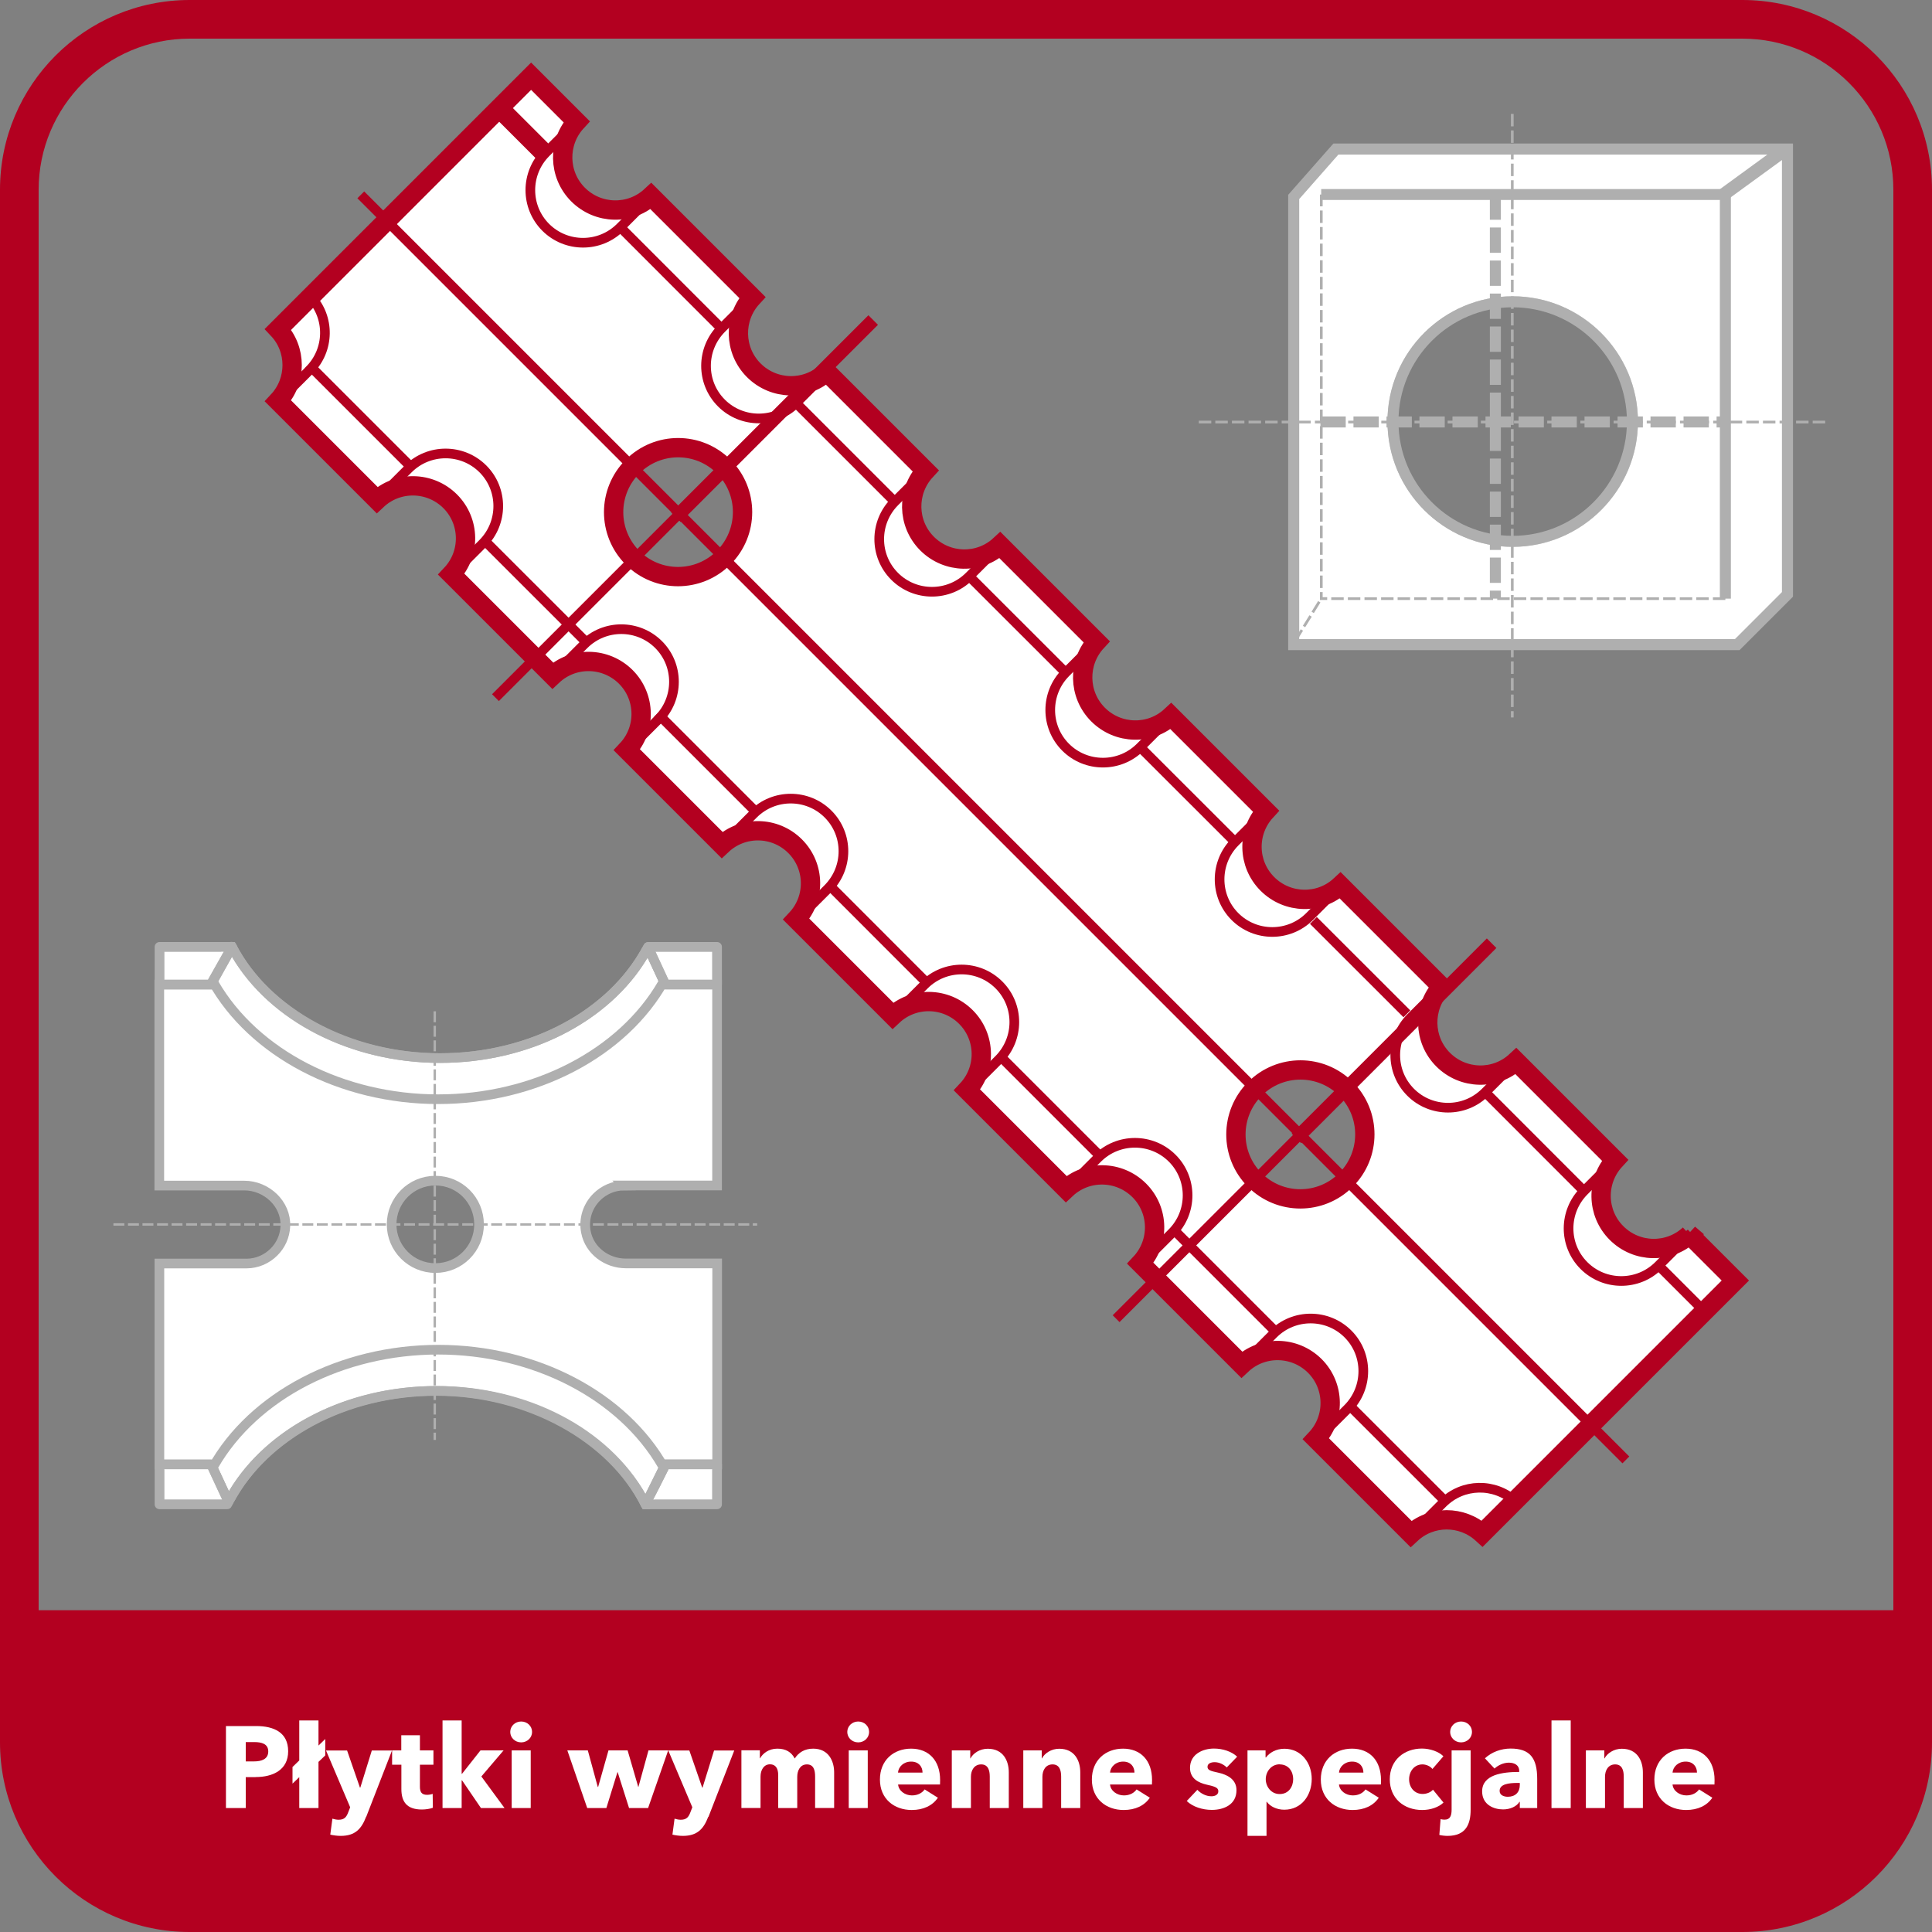 <?xml version="1.0" encoding="UTF-8"?>
<svg id="Warstwa_6" xmlns="http://www.w3.org/2000/svg" viewBox="0 0 200 200">
  <rect x="0" y="0" width="200" height="200" fill="#808080" stroke="none"/>
  <defs>
    <style>
      .cls-1 {
        stroke: #afafaf;
      }

      .cls-1, .cls-2, .cls-3 {
        fill: #fff;
      }

      .cls-1, .cls-4, .cls-5, .cls-3 {
        stroke-miterlimit: 10;
      }

      .cls-4, .cls-6, .cls-5 {
        fill: none;
      }

      .cls-4, .cls-5, .cls-3 {
        stroke: #b30020;
      }

      .cls-4, .cls-3 {
        stroke-width: 2px;
      }

      .cls-7 {
        fill: #b30020;
      }

      .cls-8 {
        fill: #afafaf;
      }
    </style>
  </defs>
  <path class="cls-7" d="M180.36,4c8.62,0,15.64,7.02,15.64,15.64v160.72c0,8.62-7.02,15.64-15.64,15.64H19.64c-8.62,0-15.64-7.02-15.64-15.64V19.64c0-8.62,7.02-15.64,15.64-15.64h160.72M180.36,0H19.64C8.79,0,0,8.79,0,19.64v160.72C0,191.21,8.79,200,19.64,200h160.72c10.85,0,19.64-8.79,19.64-19.64V19.64c0-10.85-8.79-19.64-19.64-19.64h0Z"/>
  <path class="cls-7" d="M-.09,166.69h200.18v7.19c0,14.41-11.7,26.12-26.12,26.12H26.02C11.61,200-.09,188.3-.09,173.88v-7.19H-.09Z"/>
  <g>
    <path class="cls-2" d="M26.46,183.97h-1.02v3.2h-2.05v-8.49h3.12c1.86,0,3.32.67,3.32,2.61s-1.59,2.67-3.37,2.67ZM26.34,180.34h-.9v2h.86c.77,0,1.47-.23,1.47-1.03s-.71-.97-1.44-.97Z"/>
    <path class="cls-2" d="M32.97,182.4v4.77h-1.99v-3.2l-.7.67v-1.72l.7-.68v-4.14h1.99v2.6l.7-.68v1.7l-.7.67Z"/>
    <path class="cls-2" d="M37.9,188.07c-.48,1.25-1.13,1.98-2.63,1.98-.37,0-.79-.06-1.08-.13l.22-1.65c.19.06.44.11.64.11.61,0,.82-.29,1.01-.8l.19-.49-2.5-5.88h2.18l1.33,3.84h.04l1.19-3.84h2.09l-2.67,6.87Z"/>
    <path class="cls-2" d="M43.47,182.68v2.28c0,.55.18.84.74.84.19,0,.43-.04.58-.1l.02,1.44c-.26.1-.72.18-1.14.18-1.6,0-2.12-.85-2.12-2.12v-2.52h-.96v-1.48h.95v-1.57h1.93v1.57h1.4v1.48h-1.4Z"/>
    <path class="cls-2" d="M52.22,187.17h-2.43l-1.96-2.87h-.04v2.87h-1.98v-9.07h1.98v5.52h.04l1.91-2.42h2.39l-2.3,2.7,2.4,3.27Z"/>
    <path class="cls-2" d="M53.95,180.37c-.64,0-1.13-.49-1.13-1.08s.49-1.08,1.13-1.08,1.13.48,1.13,1.08-.5,1.08-1.13,1.08ZM52.97,187.17v-5.97h1.97v5.97h-1.97Z"/>
    <path class="cls-2" d="M67.1,187.17h-1.98l-1.18-3.72h-.02l-1.15,3.72h-1.98l-2.06-5.97h2.12l1.03,3.78h.04l1.07-3.78h1.98l1.1,3.78h.02l1.04-3.78h2.04l-2.08,5.97Z"/>
    <path class="cls-2" d="M73.32,188.07c-.48,1.25-1.13,1.98-2.63,1.98-.37,0-.79-.06-1.08-.13l.22-1.65c.19.06.44.11.64.11.61,0,.82-.29,1.01-.8l.19-.49-2.49-5.88h2.18l1.33,3.84h.04l1.19-3.84h2.09l-2.67,6.87Z"/>
    <path class="cls-2" d="M84.38,187.17v-3.26c0-.68-.16-1.26-.85-1.26s-1,.62-1,1.29v3.23h-1.97v-3.41c0-.68-.26-1.12-.85-1.12-.62,0-.98.56-.98,1.28v3.24h-1.98v-5.97h1.91v.83h.02c.28-.5.89-1,1.79-1s1.46.37,1.8,1.02c.4-.62,1.02-1.02,1.91-1.02,1.62,0,2.17,1.32,2.17,2.45v3.69h-1.97Z"/>
    <path class="cls-2" d="M88.84,180.37c-.64,0-1.13-.49-1.13-1.08s.49-1.08,1.13-1.08,1.13.48,1.13,1.08-.5,1.08-1.13,1.08ZM87.86,187.17v-5.97h1.97v5.97h-1.97Z"/>
    <path class="cls-2" d="M97.3,184.73h-4.33c.06.66.72,1.13,1.43,1.13.62,0,1.06-.26,1.32-.62l1.37.86c-.56.82-1.5,1.27-2.71,1.27-1.8,0-3.29-1.14-3.29-3.15s1.42-3.2,3.23-3.2,3,1.21,3,3.25c0,.16,0,.32-.01.47ZM95.5,183.5c0-.62-.4-1.14-1.18-1.14s-1.31.53-1.36,1.14h2.53Z"/>
    <path class="cls-2" d="M102.46,187.17v-3.26c0-.66-.18-1.26-.89-1.26s-1.06.6-1.06,1.28v3.24h-1.98v-5.97h1.91v.83h.02c.28-.53.96-1,1.79-1,1.61,0,2.18,1.25,2.18,2.45v3.69h-1.98Z"/>
    <path class="cls-2" d="M109.85,187.17v-3.26c0-.66-.18-1.26-.89-1.26s-1.05.6-1.05,1.28v3.24h-1.98v-5.97h1.91v.83h.02c.28-.53.96-1,1.79-1,1.61,0,2.18,1.25,2.18,2.45v3.69h-1.98Z"/>
    <path class="cls-2" d="M119.24,184.73h-4.33c.06.66.72,1.13,1.43,1.13.62,0,1.06-.26,1.32-.62l1.37.86c-.56.82-1.5,1.27-2.71,1.27-1.8,0-3.29-1.14-3.29-3.15s1.42-3.2,3.23-3.2,3,1.21,3,3.25c0,.16,0,.32-.01.47ZM117.44,183.5c0-.62-.4-1.14-1.17-1.14s-1.31.53-1.36,1.14h2.53Z"/>
    <path class="cls-2" d="M126.99,182.96c-.31-.3-.77-.54-1.25-.54-.37,0-.74.13-.74.48s.32.43,1.09.6c.91.2,1.91.66,1.91,1.82,0,1.51-1.33,2.04-2.55,2.04-.97,0-1.98-.32-2.6-.92l1.1-1.16c.35.38.89.67,1.46.67.32,0,.71-.13.71-.52s-.37-.49-1.19-.68c-.83-.19-1.74-.61-1.74-1.74,0-1.43,1.34-2,2.48-2,.89,0,1.81.29,2.4.84l-1.08,1.12Z"/>
    <path class="cls-2" d="M132.94,187.34c-.73,0-1.44-.31-1.81-.83h-.02v3.54h-1.97v-8.85h1.87v.73h.04c.36-.48,1.03-.9,1.91-.9,1.74,0,2.83,1.46,2.83,3.13s-1.04,3.18-2.84,3.18ZM132.47,182.64c-.89,0-1.44.78-1.44,1.54s.55,1.54,1.44,1.54c.94,0,1.4-.77,1.4-1.55s-.47-1.52-1.4-1.52Z"/>
    <path class="cls-2" d="M142.94,184.73h-4.33c.06.66.72,1.13,1.43,1.13.62,0,1.06-.26,1.32-.62l1.37.86c-.56.82-1.5,1.27-2.71,1.27-1.8,0-3.29-1.14-3.29-3.15s1.42-3.2,3.23-3.2,3,1.21,3,3.25c0,.16,0,.32-.01.47ZM141.14,183.5c0-.62-.4-1.14-1.17-1.14s-1.31.53-1.36,1.14h2.53Z"/>
    <path class="cls-2" d="M148.29,183.13c-.22-.29-.65-.48-1.04-.48-.83,0-1.38.71-1.38,1.54s.54,1.52,1.4,1.52c.4,0,.83-.16,1.07-.44l1.09,1.33c-.49.48-1.33.77-2.21.77-1.88,0-3.35-1.2-3.35-3.18s1.48-3.18,3.33-3.18c.85,0,1.75.32,2.22.8l-1.14,1.32Z"/>
    <path class="cls-2" d="M149.85,190.05c-.26,0-.64-.04-.85-.1l.13-1.64c.14.05.31.06.42.06.58,0,.72-.43.72-1.04v-6.13h1.97v6.13c0,1.47-.46,2.72-2.39,2.72ZM151.25,180.37c-.64,0-1.13-.49-1.13-1.08s.49-1.08,1.13-1.08,1.13.48,1.13,1.08-.5,1.08-1.13,1.08Z"/>
    <path class="cls-2" d="M153.72,182.02c.7-.66,1.69-1.01,2.66-1.01,2,0,2.75.98,2.75,3.15v3.01h-1.8v-.64h-.04c-.3.49-.98.78-1.69.78-.95,0-2.17-.47-2.17-1.87,0-1.73,2.1-2.01,3.84-2.01v-.1c0-.59-.47-.86-1.08-.86-.56,0-1.12.28-1.48.61l-1-1.07ZM157.32,184.57h-.25c-.86,0-1.83.11-1.83.82,0,.46.46.61.85.61.79,0,1.24-.48,1.24-1.22v-.2Z"/>
    <path class="cls-2" d="M160.61,187.17v-9.07h1.99v9.07h-1.99Z"/>
    <path class="cls-2" d="M168.09,187.17v-3.26c0-.66-.18-1.26-.89-1.26s-1.05.6-1.05,1.28v3.24h-1.98v-5.97h1.91v.83h.02c.28-.53.96-1,1.79-1,1.61,0,2.18,1.25,2.18,2.45v3.69h-1.98Z"/>
    <path class="cls-2" d="M177.47,184.73h-4.33c.06.66.72,1.13,1.43,1.13.62,0,1.06-.26,1.32-.62l1.37.86c-.56.82-1.5,1.27-2.71,1.27-1.8,0-3.29-1.14-3.29-3.15s1.42-3.2,3.23-3.2,3,1.21,3,3.25c0,.16,0,.32-.01.47ZM175.67,183.5c0-.62-.4-1.14-1.17-1.14s-1.31.53-1.36,1.14h2.53Z"/>
  </g>
  <g>
    <g>
      <g>
        <path class="cls-3" d="M174.89,127.8c-2.13,1.98-5.47,1.92-7.55-.16s-2.12-5.4-.15-7.54l-10.25-10.25c-2.13,1.98-5.47,1.92-7.55-.16-2.07-2.07-2.12-5.4-.15-7.54l-10.49-10.49c-2.13,1.98-5.47,1.92-7.55-.16s-2.12-5.4-.15-7.54l-9.83-9.83c-2.13,1.98-5.47,1.92-7.55-.16-2.07-2.07-2.12-5.4-.15-7.54l-10-10c-2.13,1.98-5.47,1.92-7.55-.16-2.07-2.07-2.12-5.4-.15-7.54l-10.24-10.24c-2.13,1.98-5.47,1.92-7.55-.16-2.07-2.07-2.12-5.4-.15-7.54l-10.49-10.49c-2.13,1.98-5.47,1.92-7.55-.16-2.07-2.07-2.12-5.4-.15-7.54l-4.71-4.71-26.2,26.2c1.95,2.07,1.95,5.33,0,7.42l10.25,10.25c2.13-2,5.48-1.95,7.57.13,2.08,2.08,2.12,5.43.12,7.56l10.49,10.49c2.13-2,5.48-1.95,7.57.13,2.08,2.08,2.12,5.43.12,7.56l9.84,9.84c2.13-2,5.48-1.96,7.57.13s2.12,5.43.12,7.56l9.99,9.99c2.13-2,5.48-1.96,7.57.13s2.12,5.43.12,7.56l10.25,10.25c2.13-2,5.48-1.95,7.57.13s2.12,5.43.12,7.56l10.49,10.49c2.13-2,5.48-1.95,7.57.13,2.08,2.08,2.12,5.43.12,7.56l9.83,9.83c2.08-1.94,5.29-1.94,7.38-.03l26.2-26.2-4.82-4.82ZM65.48,57.74c-2.61-2.61-2.61-6.83,0-9.44,2.61-2.61,6.83-2.61,9.44,0,2.6,2.6,2.6,6.82-.01,9.43-2.61,2.61-6.83,2.61-9.43.01ZM129.89,122.15c-2.6-2.6-2.6-6.82.01-9.43,2.61-2.61,6.83-2.61,9.43-.01,2.61,2.61,2.61,6.83,0,9.44-2.61,2.61-6.83,2.61-9.44,0Z"/>
        <path class="cls-5" d="M68.17,74.45l-3.37,3.37s.1-.1.13-.16c2-2.13,1.95-5.48-.12-7.56-2.09-2.09-5.44-2.13-7.57-.13-.06.03-.11.09-.16.13l3.37-3.37c2.13-2.13,5.6-2.13,7.73,0,2.12,2.12,2.12,5.58-.01,7.72Z"/>
        <path class="cls-5" d="M49.98,56.26l-3.37,3.37s.1-.1.13-.16c2-2.13,1.96-5.48-.12-7.56-2.09-2.09-5.44-2.13-7.57-.13-.06.03-.11.09-.16.13l3.37-3.37c2.13-2.13,5.6-2.13,7.73,0,2.12,2.12,2.12,5.58-.01,7.72Z"/>
        <path class="cls-5" d="M32.04,38.32l-3.37,3.37s.1-.1.13-.16c1.96-2.09,1.95-5.35,0-7.42l3.37-3.37c2,2.13,1.95,5.48-.13,7.57Z"/>
        <path class="cls-5" d="M85.71,91.99l-3.37,3.37s.1-.1.13-.16c2-2.13,1.96-5.48-.12-7.56s-5.44-2.13-7.57-.13c-.06.03-.11.09-.16.13l3.37-3.37c2.13-2.13,5.6-2.13,7.73,0s2.12,5.58-.01,7.72Z"/>
        <path class="cls-5" d="M139.53,145.81l-3.37,3.37s.1-.1.13-.16c2-2.13,1.95-5.48-.12-7.56-2.09-2.09-5.44-2.13-7.57-.13-.06.03-.11.09-.16.13l3.37-3.37c2.13-2.13,5.6-2.13,7.73,0,2.12,2.12,2.12,5.58-.01,7.72Z"/>
        <path class="cls-5" d="M121.34,127.62l-3.37,3.37s.1-.1.13-.16c2-2.13,1.96-5.48-.12-7.56s-5.44-2.13-7.57-.13c-.06.03-.11.09-.16.13l3.37-3.37c2.13-2.13,5.6-2.13,7.73,0,2.12,2.12,2.12,5.58-.01,7.72Z"/>
        <path class="cls-5" d="M103.4,109.68l-3.37,3.37s.1-.1.13-.16c2-2.13,1.96-5.48-.12-7.56s-5.44-2.13-7.57-.13c-.06.03-.11.09-.16.13l3.37-3.37c2.13-2.13,5.6-2.13,7.73,0s2.12,5.58-.01,7.72Z"/>
        <path class="cls-5" d="M156.88,155.45l-3.37,3.37c-2.09-1.91-5.3-1.91-7.38.03-.06.03-.11.09-.16.13l3.37-3.37c2.08-2.08,5.39-2.13,7.54-.17Z"/>
        <path class="cls-5" d="M138.94,91.51l-3.37,3.37c-2.13,2.13-5.6,2.13-7.73,0-2.12-2.12-2.12-5.58.01-7.72l3.37-3.37c-.06.06-.11.11-.16.18-1.98,2.13-1.92,5.47.15,7.54s5.42,2.13,7.55.16c.07-.04.12-.1.18-.16Z"/>
        <path class="cls-5" d="M157.13,109.7l-3.37,3.37c-2.13,2.13-5.6,2.13-7.73,0s-2.12-5.58.01-7.72l3.37-3.37c-.06.06-.11.11-.16.18-1.98,2.13-1.92,5.47.15,7.54,2.08,2.08,5.42,2.13,7.55.16.07-.04.12-.1.18-.16Z"/>
        <path class="cls-5" d="M175.07,127.64l-3.37,3.37c-2.13,2.13-5.6,2.13-7.73,0s-2.12-5.58.01-7.72l3.37-3.37c-.06.06-.11.11-.16.18-1.98,2.13-1.92,5.47.15,7.54s5.42,2.13,7.55.16c.07-.04.12-.1.18-.16Z"/>
        <path class="cls-5" d="M121.41,73.98l-3.37,3.37c-2.13,2.13-5.6,2.13-7.73,0-2.12-2.12-2.12-5.58.01-7.72l3.37-3.37c-.06.06-.11.11-.16.18-1.98,2.13-1.92,5.47.15,7.54,2.08,2.08,5.42,2.13,7.55.16.07-.04.12-.1.18-.16Z"/>
        <path class="cls-5" d="M67.59,20.16l-3.37,3.37c-2.13,2.13-5.6,2.13-7.73,0-2.12-2.12-2.12-5.58.01-7.72l3.37-3.37c-.06.06-.11.11-.16.18-1.98,2.13-1.92,5.47.15,7.54,2.08,2.08,5.42,2.13,7.55.16.07-.04.12-.1.18-.16Z"/>
        <path class="cls-5" d="M85.78,38.35l-3.37,3.37c-2.13,2.13-5.6,2.13-7.73,0s-2.12-5.58.01-7.72l3.37-3.37c-.06.06-.11.11-.16.18-1.98,2.13-1.92,5.47.15,7.54,2.08,2.08,5.42,2.13,7.55.16.07-.04.12-.1.18-.16Z"/>
        <path class="cls-5" d="M103.71,56.29l-3.37,3.37c-2.13,2.13-5.6,2.13-7.73,0s-2.12-5.58.01-7.72l3.37-3.37c-.06.06-.11.11-.16.18-1.98,2.13-1.92,5.47.15,7.54,2.08,2.08,5.42,2.13,7.55.16.07-.04.12-.1.18-.16Z"/>
        <line class="cls-4" x1="51.29" y1="10.8" x2="56.29" y2="15.8"/>
        <line class="cls-5" x1="100.64" y1="59.96" x2="110.32" y2="69.63"/>
        <line class="cls-5" x1="82.41" y1="41.72" x2="92.63" y2="51.94"/>
        <line class="cls-5" x1="118.18" y1="77.5" x2="127.86" y2="87.17"/>
        <line class="cls-5" x1="135.96" y1="95.28" x2="145.64" y2="104.95"/>
        <line class="cls-5" x1="154.03" y1="113.34" x2="163.7" y2="123.02"/>
        <line class="cls-5" x1="139.76" y1="145.56" x2="149.44" y2="155.23"/>
        <line class="cls-5" x1="171.67" y1="130.98" x2="176.59" y2="135.9"/>
        <line class="cls-5" x1="121.7" y1="127.5" x2="132.07" y2="137.87"/>
        <line class="cls-5" x1="103.49" y1="109.29" x2="113.86" y2="119.66"/>
        <line class="cls-5" x1="85.73" y1="91.52" x2="96.1" y2="101.9"/>
        <line class="cls-5" x1="68.06" y1="73.85" x2="78.43" y2="84.22"/>
        <line class="cls-5" x1="50.12" y1="55.92" x2="60.5" y2="66.29"/>
        <line class="cls-5" x1="32.49" y1="38.28" x2="42.52" y2="48.31"/>
        <line class="cls-5" x1="37.35" y1="20.17" x2="168.31" y2="151.13"/>
        <line class="cls-5" x1="70.33" y1="53.18" x2="51.29" y2="72.22"/>
        <line class="cls-5" x1="134.62" y1="117.43" x2="115.54" y2="136.51"/>
        <line class="cls-5" x1="64.35" y1="23.66" x2="74.56" y2="33.88"/>
      </g>
      <g>
        <rect class="cls-5" x="66.24" y="43.14" width="27.88" height=".4" transform="translate(-7.16 69.39) rotate(-45)"/>
        <rect class="cls-5" x="130.51" y="107.55" width="27.58" height=".4" transform="translate(-33.92 133.59) rotate(-45)"/>
      </g>
    </g>
    <g>
      <g>
        <path class="cls-6" d="M138.28,15.43l-4.36,4.95v46.35h45.93l5.19-5.19V15.43h-46.76ZM184.47,61.3l-4.86,4.86h-45.12V20.6l4.05-4.6h45.93v45.3ZM156.59,56.61c7.15,0,12.97-5.82,12.97-12.98s-5.82-12.96-12.97-12.96-12.96,5.82-12.96,12.96,5.81,12.98,12.96,12.98ZM156.59,31.24c6.84,0,12.4,5.55,12.4,12.39s-5.56,12.41-12.4,12.41-12.39-5.56-12.39-12.41,5.54-12.39,12.39-12.39Z"/>
        <path class="cls-8" d="M156.59,30.67c-7.15,0-12.96,5.82-12.96,12.96s5.81,12.98,12.96,12.98,12.97-5.82,12.97-12.98-5.82-12.96-12.97-12.96ZM156.59,55.47c-6.52,0-11.82-5.31-11.82-11.84s5.3-11.82,11.82-11.82,11.83,5.3,11.83,11.82-5.31,11.84-11.83,11.84ZM156.59,30.67c-7.15,0-12.96,5.82-12.96,12.96s5.81,12.98,12.96,12.98,12.97-5.82,12.97-12.98-5.82-12.96-12.97-12.96ZM156.59,55.47c-6.52,0-11.82-5.31-11.82-11.84s5.3-11.82,11.82-11.82,11.83,5.3,11.83,11.82-5.31,11.84-11.83,11.84ZM138.03,14.86l-4.68,5.31v47.13h46.73l5.53-5.53V14.86h-47.58ZM184.47,61.3l-4.86,4.86h-45.12V20.6l4.05-4.6h45.93v45.3ZM156.59,56.61c7.15,0,12.97-5.82,12.97-12.98s-5.82-12.96-12.97-12.96-12.96,5.82-12.96,12.96,5.81,12.98,12.96,12.98ZM156.59,31.81c6.52,0,11.83,5.3,11.83,11.82s-5.31,11.84-11.83,11.84-11.82-5.31-11.82-11.84,5.3-11.82,11.82-11.82Z"/>
        <path class="cls-2" d="M138.54,16l-4.05,4.6v45.56h45.12l4.86-4.86V16h-45.93ZM156.59,56.61c-7.15,0-12.96-5.82-12.96-12.98s5.81-12.96,12.96-12.96,12.97,5.82,12.97,12.96-5.82,12.98-12.97,12.98Z"/>
      </g>
      <polygon class="cls-8" points="179.18 61.97 178.04 61.97 178.04 20.7 136.77 20.7 136.77 19.57 179.18 19.57 179.18 61.97"/>
      <path class="cls-8" d="M178.61,62.11h-1.29v-.28h1.29v.28ZM176.89,62.11h-1.29v-.28h1.29v.28ZM175.18,62.11h-1.29v-.28h1.29v.28ZM173.46,62.11h-1.29v-.28h1.29v.28ZM171.74,62.11h-1.29v-.28h1.29v.28ZM170.02,62.11h-1.29v-.28h1.29v.28ZM168.3,62.11h-1.29v-.28h1.29v.28ZM166.59,62.11h-1.29v-.28h1.29v.28ZM164.87,62.11h-1.29v-.28h1.29v.28ZM163.15,62.11h-1.29v-.28h1.29v.28ZM161.43,62.11h-1.29v-.28h1.29v.28ZM159.72,62.11h-1.29v-.28h1.29v.28ZM158,62.11h-1.29v-.28h1.29v.28ZM156.28,62.11h-1.29v-.28h1.29v.28ZM154.56,62.11h-1.29v-.28h1.29v.28ZM152.85,62.11h-1.29v-.28h1.29v.28ZM151.13,62.11h-1.29v-.28h1.29v.28ZM149.41,62.11h-1.29v-.28h1.29v.28ZM147.69,62.11h-1.29v-.28h1.29v.28ZM145.97,62.11h-1.29v-.28h1.29v.28ZM144.26,62.11h-1.29v-.28h1.29v.28ZM142.54,62.11h-1.29v-.28h1.29v.28ZM140.82,62.11h-1.29v-.28h1.29v.28ZM139.1,62.11h-1.29v-.28h1.29v.28ZM137.39,62.11h-.75v-.82h.28v.53h.47v.28ZM136.92,60.87h-.28v-1.29h.28v1.29ZM136.92,59.15h-.28v-1.29h.28v1.29ZM136.92,57.43h-.28v-1.29h.28v1.29ZM136.92,55.71h-.28v-1.29h.28v1.29ZM136.92,54h-.28v-1.29h.28v1.29ZM136.92,52.28h-.28v-1.29h.28v1.29ZM136.92,50.56h-.28v-1.29h.28v1.29ZM136.92,48.84h-.28v-1.29h.28v1.29ZM136.92,47.12h-.28v-1.29h.28v1.29ZM136.92,45.41h-.28v-1.29h.28v1.29ZM136.92,43.69h-.28v-1.29h.28v1.29ZM136.92,41.97h-.28v-1.29h.28v1.29ZM136.92,40.25h-.28v-1.29h.28v1.29ZM136.92,38.54h-.28v-1.29h.28v1.29ZM136.92,36.82h-.28v-1.29h.28v1.29ZM136.92,35.1h-.28v-1.29h.28v1.29ZM136.92,33.38h-.28v-1.29h.28v1.29ZM136.92,31.66h-.28v-1.29h.28v1.29ZM136.92,29.95h-.28v-1.29h.28v1.29ZM136.92,28.23h-.28v-1.29h.28v1.29ZM136.92,26.51h-.28v-1.29h.28v1.29ZM136.92,24.79h-.28v-1.29h.28v1.29ZM136.92,23.08h-.28v-1.29h.28v1.29ZM136.92,21.36h-.28v-1.22h.28v1.22Z"/>
      <path class="cls-8" d="M156.69,74.27h-.28v-.65h.28v.65ZM156.69,73.19h-.28v-1.29h.28v1.29ZM156.69,71.48h-.28v-1.29h.28v1.29ZM156.69,69.76h-.28v-1.29h.28v1.29ZM156.69,68.04h-.28v-1.29h.28v1.29ZM156.69,66.32h-.28v-1.29h.28v1.29ZM156.69,64.61h-.28v-1.29h.28v1.29ZM156.69,62.89h-.28v-1.29h.28v1.29ZM156.69,61.17h-.28v-1.29h.28v1.29ZM156.69,59.45h-.28v-1.29h.28v1.29ZM156.69,57.74h-.28v-1.29h.28v1.29ZM156.69,56.02h-.28v-1.29h.28v1.29ZM156.69,54.3h-.28v-1.29h.28v1.29ZM156.69,52.58h-.28v-1.29h.28v1.29ZM156.69,50.87h-.28v-1.29h.28v1.29ZM156.69,49.15h-.28v-1.29h.28v1.29ZM156.69,47.43h-.28v-1.29h.28v1.29ZM156.69,45.71h-.28v-1.29h.28v1.29ZM156.69,43.99h-.28v-1.29h.28v1.29ZM156.69,42.28h-.28v-1.29h.28v1.29ZM156.69,40.56h-.28v-1.29h.28v1.29ZM156.69,38.84h-.28v-1.29h.28v1.29ZM156.69,37.12h-.28v-1.29h.28v1.29ZM156.69,35.41h-.28v-1.29h.28v1.29ZM156.69,33.69h-.28v-1.29h.28v1.29ZM156.69,31.97h-.28v-1.29h.28v1.29ZM156.69,30.25h-.28v-1.29h.28v1.29ZM156.69,28.53h-.28v-1.29h.28v1.29ZM156.69,26.82h-.28v-1.29h.28v1.29ZM156.69,25.1h-.28v-1.29h.28v1.29ZM156.69,23.38h-.28v-1.29h.28v1.29ZM156.69,21.66h-.28v-1.29h.28v1.29ZM156.69,19.95h-.28v-1.29h.28v1.29ZM156.69,18.23h-.28v-1.29h.28v1.29ZM156.69,16.51h-.28v-1.29h.28v1.29ZM156.69,14.79h-.28v-1.29h.28v1.29ZM156.69,13.08h-.28v-1.29h.28v1.29Z"/>
      <path class="cls-8" d="M188.94,43.83h-1.29v-.28h1.29v.28ZM187.22,43.83h-1.29v-.28h1.29v.28ZM185.51,43.83h-1.29v-.28h1.29v.28ZM183.79,43.83h-1.29v-.28h1.29v.28ZM182.07,43.83h-1.29v-.28h1.29v.28ZM180.35,43.83h-1.29v-.28h1.29v.28ZM178.64,43.83h-1.29v-.28h1.29v.28ZM176.92,43.83h-1.29v-.28h1.29v.28ZM175.2,43.83h-1.29v-.28h1.29v.28ZM173.48,43.83h-1.29v-.28h1.29v.28ZM171.76,43.83h-1.29v-.28h1.29v.28ZM170.05,43.83h-1.29v-.28h1.29v.28ZM168.33,43.83h-1.29v-.28h1.29v.28ZM166.61,43.83h-1.29v-.28h1.29v.28ZM164.89,43.83h-1.29v-.28h1.29v.28ZM163.18,43.83h-1.29v-.28h1.29v.28ZM161.46,43.83h-1.29v-.28h1.29v.28ZM159.74,43.83h-1.29v-.28h1.29v.28ZM158.02,43.83h-1.29v-.28h1.29v.28ZM156.31,43.83h-1.29v-.28h1.29v.28ZM154.59,43.83h-1.29v-.28h1.29v.28ZM152.87,43.83h-1.29v-.28h1.29v.28ZM151.15,43.83h-1.29v-.28h1.29v.28ZM149.43,43.83h-1.29v-.28h1.29v.28ZM147.72,43.83h-1.29v-.28h1.29v.28ZM146,43.83h-1.29v-.28h1.29v.28ZM144.28,43.83h-1.29v-.28h1.29v.28ZM142.56,43.83h-1.29v-.28h1.29v.28ZM140.85,43.83h-1.29v-.28h1.29v.28ZM139.13,43.83h-1.29v-.28h1.29v.28ZM137.41,43.83h-1.29v-.28h1.29v.28ZM135.69,43.83h-1.29v-.28h1.29v.28ZM133.97,43.83h-1.29v-.28h1.29v.28ZM132.26,43.83h-1.29v-.28h1.29v.28ZM130.54,43.83h-1.29v-.28h1.29v.28ZM128.82,43.83h-1.29v-.28h1.29v.28ZM127.1,43.83h-1.29v-.28h1.29v.28ZM125.39,43.83h-1.29v-.28h1.29v.28Z"/>
      <path class="cls-8" d="M155.37,61.97h-1.14v-.83h1.14v.83ZM155.37,60.34h-1.14v-2.62h1.14v2.62ZM155.37,56.93h-1.14v-2.62h1.14v2.62ZM155.37,53.51h-1.14v-2.62h1.14v2.62ZM155.37,50.09h-1.14v-2.62h1.14v2.62ZM155.37,46.68h-1.14v-2.62h1.14v2.62ZM155.37,43.26h-1.14v-2.62h1.14v2.62ZM155.37,39.84h-1.14v-2.62h1.14v2.62ZM155.37,36.42h-1.14v-2.62h1.14v2.62ZM155.37,33.01h-1.14v-2.62h1.14v2.62ZM155.37,29.59h-1.14v-2.62h1.14v2.62ZM155.37,26.17h-1.14v-2.62h1.14v2.62ZM155.37,22.75h-1.14v-2.62h1.14v2.62Z"/>
      <path class="cls-8" d="M178.53,44.25h-.83v-1.14h.83v1.14ZM176.9,44.25h-2.62v-1.14h2.62v1.14ZM173.48,44.25h-2.62v-1.14h2.62v1.14ZM170.07,44.25h-2.62v-1.14h2.62v1.14ZM166.65,44.25h-2.62v-1.14h2.62v1.14ZM163.23,44.25h-2.62v-1.14h2.62v1.14ZM159.82,44.25h-2.62v-1.14h2.62v1.14ZM156.4,44.25h-2.62v-1.14h2.62v1.14ZM152.98,44.25h-2.62v-1.14h2.62v1.14ZM149.56,44.25h-2.62v-1.14h2.62v1.14ZM146.15,44.25h-2.62v-1.14h2.62v1.14ZM142.73,44.25h-2.62v-1.14h2.62v1.14ZM139.31,44.25h-2.62v-1.14h2.62v1.14Z"/>
      <path class="cls-8" d="M134.21,66.39l-.24-.15.68-1.1.24.15-.68,1.1ZM135.11,64.93l-.24-.15.68-1.09.24.15-.68,1.09ZM136.01,63.47l-.24-.15.68-1.1.24.15-.68,1.1Z"/>
      <polygon class="cls-8" points="178.79 20.7 177.64 19.88 184.29 15.03 185.44 15.86 178.79 20.7"/>
    </g>
    <g>
      <g>
        <path class="cls-1" d="M64.6,122.72h9.63v-20.81h-5.35l-.16-.35-1.49-3.21c-.06-.13-.25-.14-.32,0-3.61,6.59-11.81,11.18-21.36,11.18s-18.01-4.75-21.54-11.51h-.36l-1.65,3.55-.16.35h-5.35v20.81h8.8c2.31,0,4.35,1.9,4.25,4.21-.05,1.04-.48,1.98-1.18,2.67-.73.73-1.74,1.19-2.84,1.19h-9.02v20.81h5.35l.16.35,1.49,3.21c.06.13.25.14.32,0,3.61-6.59,11.81-11.18,21.36-11.18s18.2,4.86,21.65,11.75h.14l1.76-3.79.16-.35h5.35v-20.81h-9.45c-1.96,0-3.75-1.31-4.13-3.23-.28-1.41.21-2.74,1.11-3.64.73-.73,1.74-1.19,2.84-1.19ZM45.07,131.27c-2.5,0-4.53-2.02-4.53-4.52s2.02-4.53,4.53-4.53,4.52,2.02,4.52,4.53-2.02,4.52-4.52,4.52Z"/>
        <g>
          <path class="cls-6" d="M16.51,98.02v3.9h5.35l.16-.35,2-3.55h-7.51ZM21.57,101.36l-.03.06h-4.53v-2.9h6.16l-1.6,2.84Z"/>
          <g>
            <path class="cls-8" d="M24.46,97.76c-.09-.15-.26-.24-.44-.24h-7.51c-.27,0-.5.22-.5.5v3.9c0,.27.23.5.5.5h5.35c.2,0,.37-.12.45-.3l2.15-3.86c.09-.15.09-.34,0-.5ZM21.54,101.42h-4.53v-2.9h6.16l-1.6,2.84-.03.06Z"/>
            <polygon class="cls-2" points="23.17 98.52 21.57 101.36 21.54 101.42 17.01 101.42 17.01 98.52 23.17 98.52"/>
          </g>
        </g>
        <g>
          <g>
            <path class="cls-6" d="M68.88,151.59l-.16.35-1.86,3.74-.03.05h7.4v-4.14h-5.35ZM73.73,155.23h-6.1l1.55-3.08.02-.06h4.53v3.14Z"/>
            <g>
              <path class="cls-8" d="M74.23,151.09h-5.35c-.19,0-.37.12-.45.29l-2.05,4.13c-.08.15-.07.34.02.48.09.15.26.24.43.24h7.4c.28,0,.5-.22.5-.5v-4.14c0-.27-.22-.5-.5-.5ZM73.73,155.23h-6.1l1.55-3.08.02-.06h4.53v3.14Z"/>
              <polygon class="cls-2" points="73.73 152.09 73.73 155.23 67.63 155.23 69.18 152.15 69.2 152.09 73.73 152.09"/>
            </g>
          </g>
          <g>
            <line class="cls-6" x1="66.96" y1="155.73" x2="66.89" y2="155.88"/>
            <rect class="cls-8" x="66.85" y="155.31" width=".17" height="1" transform="translate(-102.56 150.43) rotate(-64.94)"/>
          </g>
          <g>
            <path class="cls-6" d="M23.65,155.47c-.05.08-.09.17-.13.26h-7.01v-4.14h5.35l.16.35,1.64,3.53Z"/>
            <g>
              <path class="cls-8" d="M24.11,155.26l-1.8-3.88c-.08-.17-.25-.29-.45-.29h-5.35c-.27,0-.5.23-.5.5v4.14c0,.28.23.5.5.5h7.02c.19,0,.37-.11.45-.3.03-.06.06-.13.1-.19.09-.15.1-.32.03-.48ZM17.01,155.23v-3.14h4.53l1.46,3.14h-5.99Z"/>
              <polygon class="cls-2" points="23 155.23 17.01 155.23 17.01 152.09 21.54 152.09 23 155.23"/>
            </g>
          </g>
        </g>
        <g>
          <path class="cls-6" d="M67.1,98.02s0,.01,0,.02l1.63,3.53.16.35h5.35v-3.9h-7.13ZM73.73,101.42h-4.53l-1.34-2.9h5.87v2.9Z"/>
          <g>
            <path class="cls-8" d="M74.23,97.52h-7.13c-.21,0-.38.12-.46.29-.07.14-.07.3-.01.44l1.8,3.87c.08.18.26.3.45.3h5.35c.28,0,.5-.23.5-.5v-3.9c0-.28-.22-.5-.5-.5ZM73.73,101.42h-4.53l-1.34-2.9h5.87v2.9Z"/>
            <polygon class="cls-2" points="73.73 98.52 73.73 101.42 69.2 101.42 67.86 98.52 73.73 98.52"/>
          </g>
        </g>
        <g>
          <path class="cls-6" d="M68.72,101.57c-4.03,7.21-12.97,12.22-23.35,12.22s-19.32-5.01-23.35-12.22l2-3.55h0c.06.13-.07-.13,0,0,3.52,6.76,11.84,11.51,21.54,11.51s18-4.74,21.53-11.49l1.64,3.53Z"/>
          <path class="cls-8" d="M45.37,114.29c-10.22,0-19.55-4.9-23.79-12.47-.08-.15-.08-.34,0-.49l1.94-3.44c.03-.14.11-.27.24-.34.23-.12.54,0,.68.22,0,.01.01.02.02.03,3.56,6.83,11.84,11.24,21.09,11.24s17.53-4.4,21.08-11.22c.09-.17.28-.29.45-.27.19,0,.36.12.44.29l1.64,3.53c.07.15.06.31-.02.45-4.23,7.58-13.57,12.47-23.79,12.47ZM22.59,101.57c4.13,7.13,13.03,11.72,22.78,11.72s18.67-4.6,22.79-11.74l-1.12-2.41c-3.95,6.65-12.26,10.89-21.49,10.89s-17.61-4.28-21.54-10.99l-1.43,2.53Z"/>
        </g>
        <g>
          <path class="cls-6" d="M68.72,151.94s-1.87,3.84-1.9,3.79c-3.44-6.89-11.84-11.75-21.65-11.75s-18,4.74-21.53,11.49l-1.64-3.53c4.03-7.21,12.97-12.22,23.35-12.22s19.32,5.01,23.35,12.22Z"/>
          <path class="cls-8" d="M66.83,156.23c-.19,0-.36-.11-.45-.28-3.48-6.97-11.8-11.48-21.2-11.48s-17.53,4.41-21.08,11.22c-.09.17-.26.26-.45.27-.19,0-.36-.12-.44-.29l-1.64-3.53c-.07-.15-.06-.31.02-.45,4.23-7.58,13.57-12.47,23.79-12.47s19.55,4.9,23.79,12.47c.08.14.08.31.01.46q-1.97,4.05-2.32,4.07h-.02ZM45.18,143.48c9.39,0,17.77,4.36,21.64,11.19.37-.74.92-1.85,1.33-2.71-4.12-7.14-13.03-11.74-22.79-11.74s-18.67,4.6-22.79,11.74l1.12,2.41c3.95-6.65,12.26-10.89,21.49-10.89Z"/>
        </g>
      </g>
      <g>
        <path class="cls-8" d="M78.38,126.88h-.45v-.25h.45v.25ZM77.56,126.88h-1.13v-.25h1.13v.25ZM76.05,126.88h-1.13v-.25h1.13v.25ZM74.55,126.88h-1.13v-.25h1.13v.25ZM73.04,126.88h-1.13v-.25h1.13v.25ZM71.54,126.88h-1.13v-.25h1.13v.25ZM70.04,126.88h-1.13v-.25h1.13v.25ZM68.53,126.88h-1.13v-.25h1.13v.25ZM67.03,126.88h-1.13v-.25h1.13v.25ZM65.52,126.88h-1.13v-.25h1.13v.25ZM64.02,126.88h-1.13v-.25h1.13v.25ZM62.51,126.88h-1.13v-.25h1.13v.25ZM61.01,126.88h-1.13v-.25h1.13v.25ZM59.51,126.88h-1.13v-.25h1.13v.25ZM58,126.88h-1.13v-.25h1.13v.25ZM56.5,126.88h-1.13v-.25h1.13v.25ZM54.99,126.88h-1.13v-.25h1.13v.25ZM53.49,126.88h-1.13v-.25h1.13v.25ZM51.98,126.88h-1.13v-.25h1.13v.25ZM50.48,126.88h-1.13v-.25h1.13v.25ZM48.98,126.88h-1.13v-.25h1.13v.25ZM47.47,126.88h-1.13v-.25h1.13v.25ZM45.97,126.88h-1.13v-.25h1.13v.25ZM44.46,126.88h-1.13v-.25h1.13v.25ZM42.96,126.88h-1.13v-.25h1.13v.25ZM41.45,126.88h-1.13v-.25h1.13v.25ZM39.95,126.88h-1.13v-.25h1.13v.25ZM38.45,126.88h-1.13v-.25h1.13v.25ZM36.94,126.88h-1.13v-.25h1.13v.25ZM35.44,126.88h-1.13v-.25h1.13v.25ZM33.93,126.88h-1.13v-.25h1.13v.25ZM32.43,126.88h-1.13v-.25h1.13v.25ZM30.93,126.88h-1.13v-.25h1.13v.25ZM29.42,126.88h-1.13v-.25h1.13v.25ZM27.92,126.88h-1.13v-.25h1.13v.25ZM26.41,126.88h-1.13v-.25h1.13v.25ZM24.91,126.88h-1.13v-.25h1.13v.25ZM23.4,126.88h-1.13v-.25h1.13v.25ZM21.9,126.88h-1.13v-.25h1.13v.25ZM20.4,126.88h-1.13v-.25h1.13v.25ZM18.89,126.88h-1.13v-.25h1.13v.25ZM17.39,126.88h-1.13v-.25h1.13v.25ZM15.88,126.88h-1.13v-.25h1.13v.25ZM14.38,126.88h-1.13v-.25h1.13v.25ZM12.87,126.88h-1.13v-.25h1.13v.25Z"/>
        <path class="cls-8" d="M45.13,149.06h-.25v-.75h.25v.75ZM45.13,147.94h-.25v-1.13h.25v1.13ZM45.13,146.43h-.25v-1.13h.25v1.13ZM45.13,144.93h-.25v-1.13h.25v1.13ZM45.13,143.42h-.25v-1.13h.25v1.13ZM45.13,141.92h-.25v-1.13h.25v1.13ZM45.13,140.41h-.25v-1.13h.25v1.13ZM45.13,138.91h-.25v-1.13h.25v1.13ZM45.13,137.41h-.25v-1.13h.25v1.13ZM45.13,135.9h-.25v-1.13h.25v1.13ZM45.13,134.4h-.25v-1.13h.25v1.13ZM45.13,132.89h-.25v-1.13h.25v1.13ZM45.13,131.39h-.25v-1.13h.25v1.13ZM45.13,129.88h-.25v-1.13h.25v1.13ZM45.13,128.38h-.25v-1.13h.25v1.13ZM45.13,126.88h-.25v-1.13h.25v1.13ZM45.13,125.37h-.25v-1.13h.25v1.13ZM45.13,123.87h-.25v-1.13h.25v1.13ZM45.13,122.36h-.25v-1.13h.25v1.13ZM45.13,120.86h-.25v-1.13h.25v1.13ZM45.13,119.35h-.25v-1.13h.25v1.13ZM45.13,117.85h-.25v-1.13h.25v1.13ZM45.13,116.35h-.25v-1.13h.25v1.13ZM45.13,114.84h-.25v-1.13h.25v1.13ZM45.13,113.34h-.25v-1.13h.25v1.13ZM45.13,111.83h-.25v-1.13h.25v1.13ZM45.13,110.33h-.25v-1.13h.25v1.13ZM45.13,108.83h-.25v-1.13h.25v1.13ZM45.13,107.32h-.25v-1.13h.25v1.13ZM45.13,105.82h-.25v-1.13h.25v1.13Z"/>
      </g>
    </g>
  </g>
</svg>